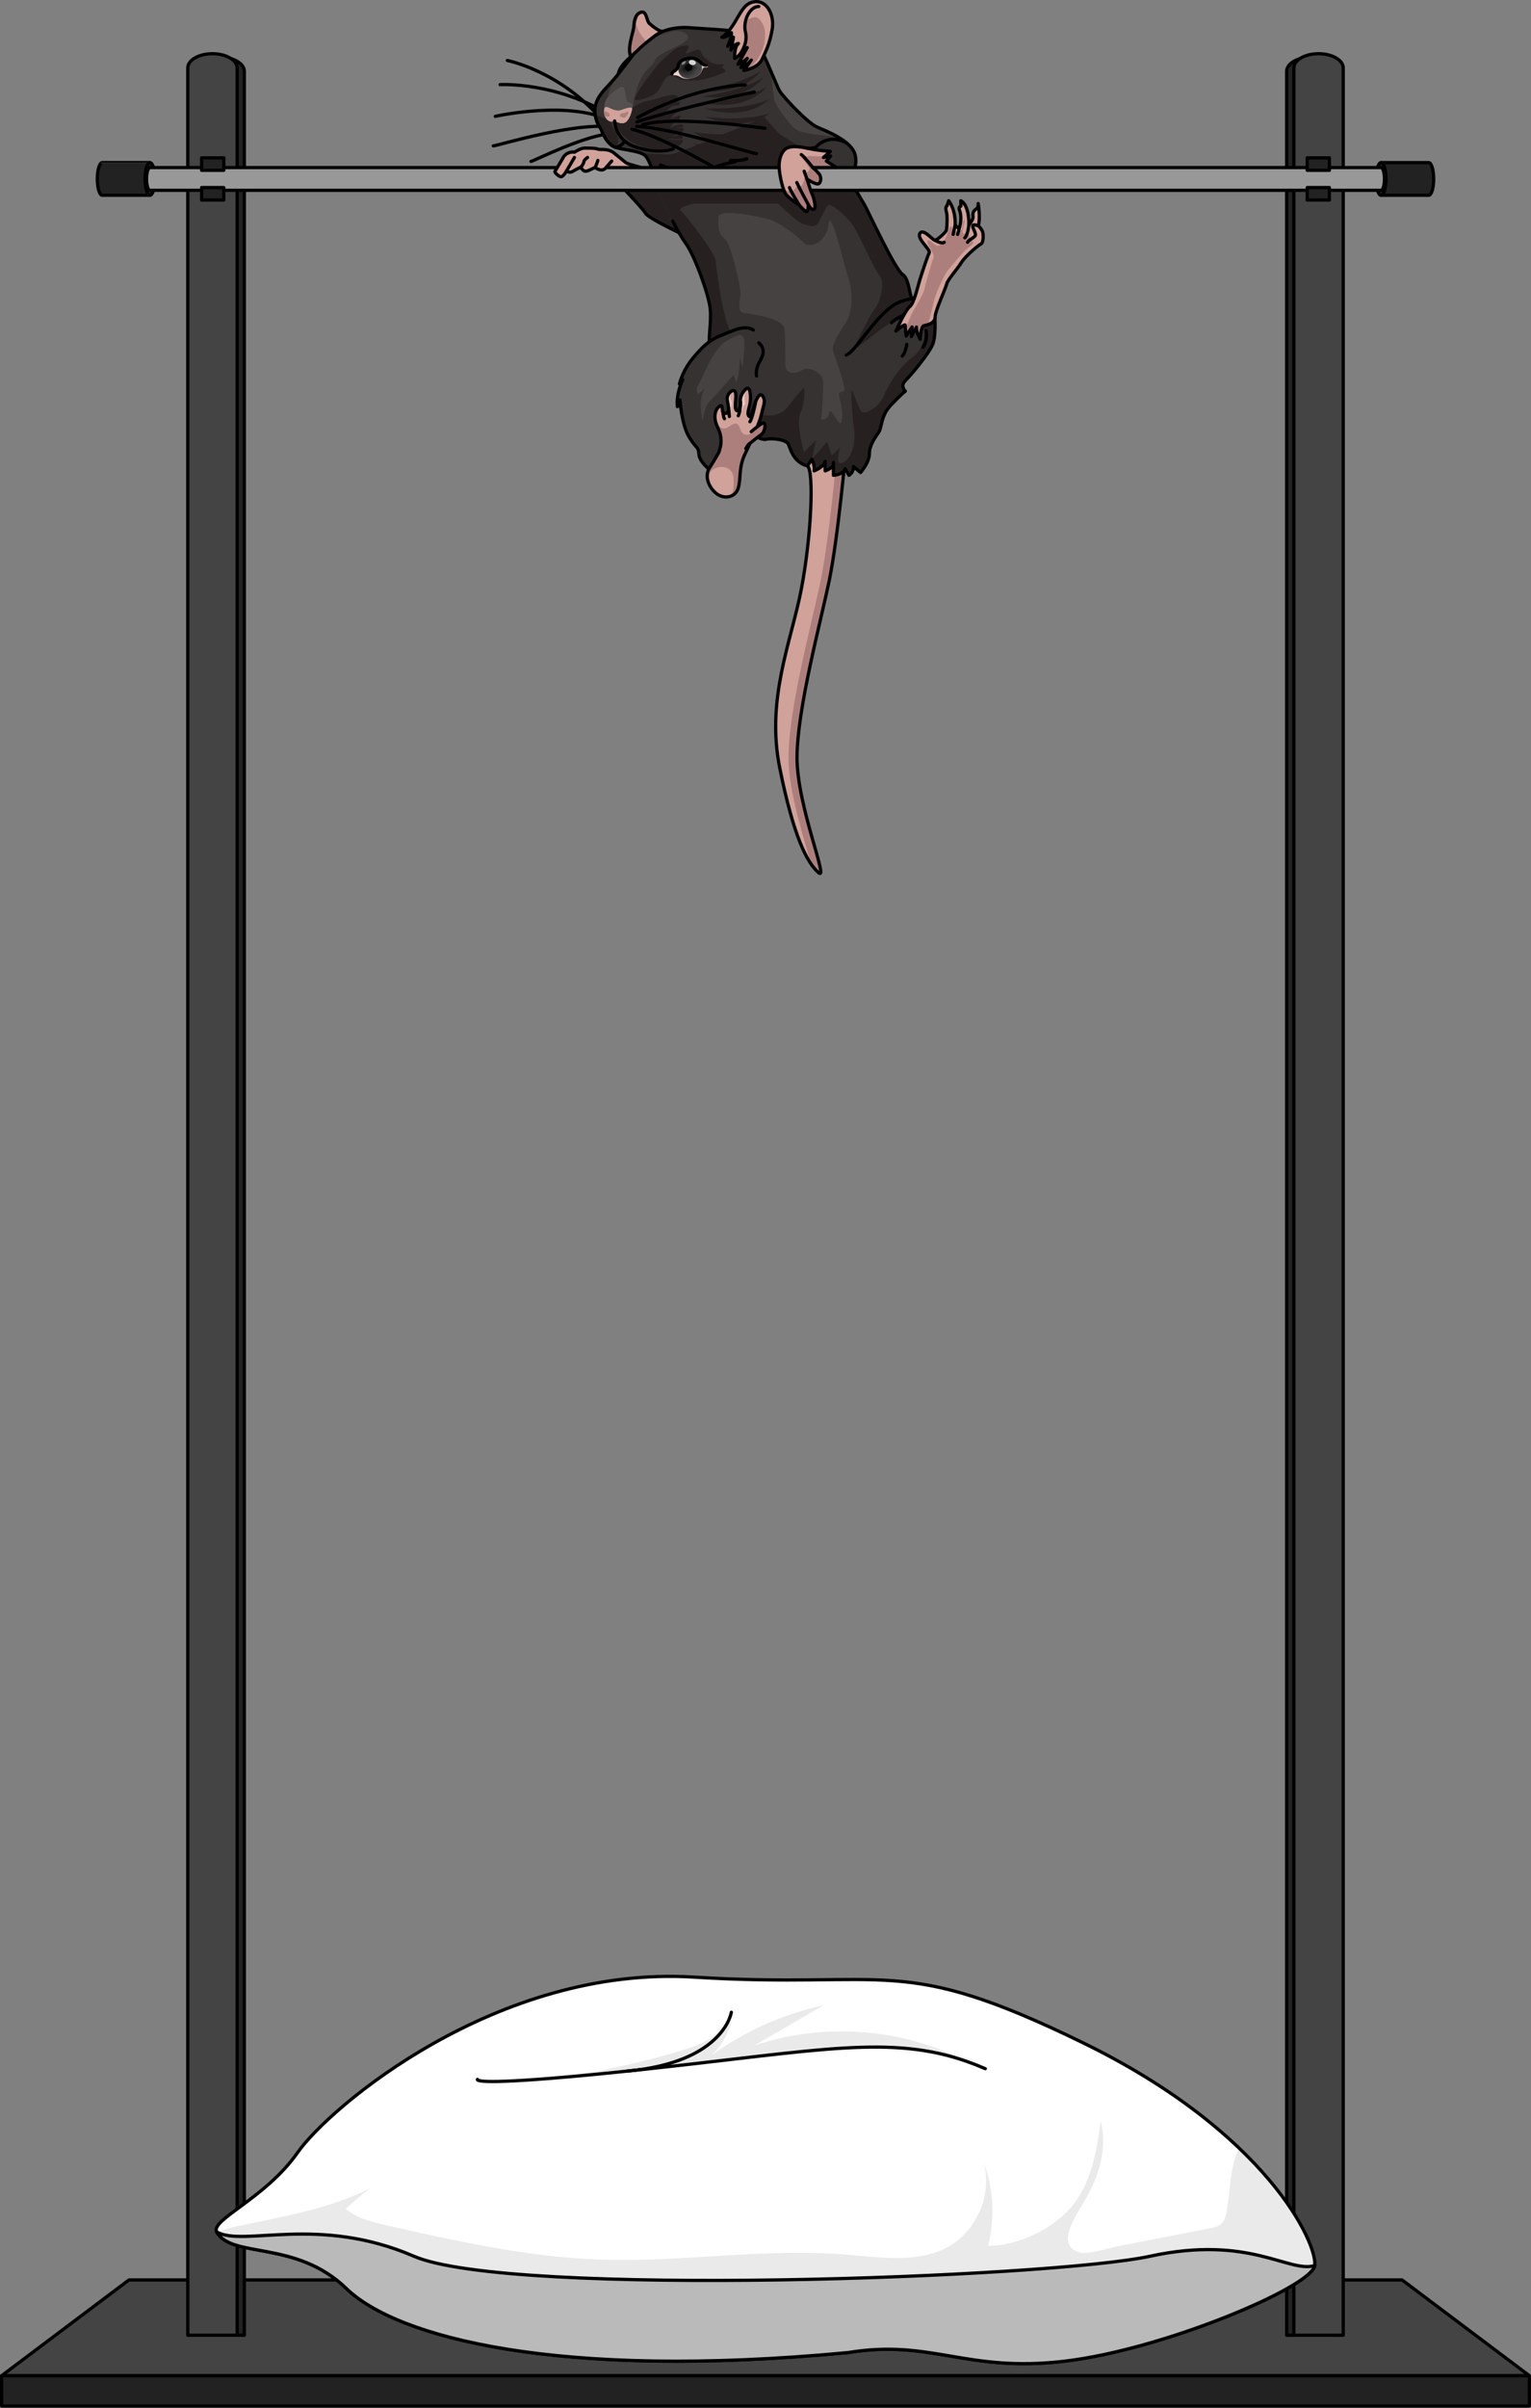 <?xml version="1.0" encoding="utf-8"?>
<!-- Generator: Adobe Illustrator 27.3.1, SVG Export Plug-In . SVG Version: 6.00 Build 0)  -->
<svg version="1.1" id="Camada_1" xmlns="http://www.w3.org/2000/svg" xmlns:xlink="http://www.w3.org/1999/xlink" x="0px" y="0px"
	 width="471.504px" height="740.935px" viewBox="0 0 471.504 740.935" enable-background="new 0 0 471.504 740.935"
	 xml:space="preserve">
<rect x="0" y="0" width="471.504" height="740.935" fill="#808080" stroke="none"/>
<g>
	<g>
		<g>
			<path fill="#D0A29A" d="M249.695,136.722c0,0-3.063,5.119-1.019,6.652c2.044,1.533,1.214,21.81-1.905,37.991
				c-3.119,16.18-10.917,33.726-6.628,54.975s8.383,29.047,11.892,32.166c3.509,3.119-6.717-20.664-6.575-35.675
				s7.16-40.939,9.889-54c2.729-13.061,5.263-41.329,5.263-41.329L249.695,136.722z"/>
			<path fill="#AD7F7C" d="M260.612,137.502l-10.917-0.78c0,0-0.042,0.071-0.104,0.181l8.376,0.598c0,0-2.534,28.267-5.263,41.328
				s-9.747,38.989-9.889,54c-0.102,10.889,5.247,26.386,6.855,32.89c0.813,1.209,1.603,2.108,2.366,2.785
				c3.509,3.119-6.717-20.664-6.575-35.675s7.16-40.939,9.889-54C258.078,165.769,260.612,137.502,260.612,137.502z"/>
			<path fill="none" stroke="#000000" stroke-linecap="round" stroke-linejoin="round" stroke-miterlimit="10" d="M249.695,136.722
				c0,0-3.063,5.119-1.019,6.652c2.044,1.533,1.214,21.81-1.905,37.991c-3.119,16.18-10.917,33.726-6.628,54.975
				s8.383,29.047,11.892,32.166c3.509,3.119-6.717-20.664-6.575-35.675s7.16-40.939,9.889-54
				c2.729-13.061,5.263-41.329,5.263-41.329L249.695,136.722z"/>
		</g>
		<path fill="#272021" d="M212.93,73.288c-0.35,0-13.044-5.859-14.109-7.634c-1.065-1.775-9.069-10.075-9.683-10.585
			c-0.614-0.511-2.504-3.498-2.504-3.498h-14.846c0,0,1.331-2.286,1.687-3.111c0.355-0.825,1.837-1.942,3.435-1.623
			c-0.066-0.037,1.393-1.149,2.471-1.243c1.238-0.108,3.906-0.065,4.705,0.278s2.663-0.277,4.705,0.965c0,0,3.462,2.811,4.083,3.314
			s13.503,3.76,13.503,3.76L212.93,73.288z"/>
		<path fill="#D0A29A" d="M199.33,52.077c-3.122-0.834-6.163-1.689-6.457-1.927c-0.621-0.503-4.084-3.313-4.084-3.313
			c-2.041-1.242-3.906-0.622-4.705-0.965s-3.462-0.264-4.705-0.278s-2.471,1.243-2.471,1.243c-1.598-0.319-3.08,0.798-3.435,1.623
			s-1.687,3.111-1.687,3.111h14.846c0,0,1.889,2.987,2.504,3.498c0.121,0.1,0.537,0.512,1.122,1.108h9.07v-4.1H199.33z"/>
		<path fill="none" stroke="#000000" stroke-linecap="round" stroke-linejoin="round" stroke-miterlimit="10" d="M212.93,73.288
			c-0.35,0-13.044-5.859-14.109-7.634c-1.065-1.775-9.069-10.075-9.683-10.585c-0.614-0.511-2.504-3.498-2.504-3.498h-14.846
			c0,0,1.331-2.286,1.687-3.111c0.355-0.825,1.837-1.942,3.435-1.623c0,0,1.891-1.272,3.134-1.258s3.243-0.05,4.041,0.293
			c0.799,0.343,2.663-0.277,4.705,0.965c0,0,3.462,2.811,4.083,3.314s13.503,3.76,13.503,3.76L212.93,73.288z"/>
		<g>
			<path fill="none" stroke="#000000" stroke-linecap="round" stroke-linejoin="round" stroke-miterlimit="10" d="M156.24,18.61
				c0,0,16.521,3.284,29.384,18.565"/>
			<path fill="none" stroke="#000000" stroke-linecap="round" stroke-linejoin="round" stroke-miterlimit="10" d="M154.035,26.042
				c0,0,17.433-0.977,34.343,9.71"/>
			<path fill="none" stroke="#000000" stroke-linecap="round" stroke-linejoin="round" stroke-miterlimit="10" d="M152.539,35.804
				c0,0,24.012-5.401,36.693,1.998"/>
			<path fill="none" stroke="#000000" stroke-linecap="round" stroke-linejoin="round" stroke-miterlimit="10" d="M151.92,44.887
				c0.868,0.119,27.363-8.19,38.548-5.498"/>
			<path fill="none" stroke="#000000" stroke-linecap="round" stroke-linejoin="round" stroke-miterlimit="10" d="M163.529,49.669
				c0.851-0.088,17.089-8.403,25.609-8.649"/>
		</g>
		<g>
			<g>
				<g>
					<path fill="#363232" d="M212.945,8.571c0,0-6.955-0.885-11.409,2.563s-4.921,4.214-6.922,6.002
						c-2.001,1.788-3.858,3.546-4.156,5.589c0,0-0.637,0.894-2.639,3.065c-2.001,2.171-4.86,4.949-4.596,8.653
						c0.265,3.703,1.636,4.597,2.1,5.874s1.706,3.703,3.511,4.725c1.806,1.022,7.152,1.131,9.468,2.535
						c2.315,1.405,3.782,9.792,5.108,12.687c1.327,2.895,5.068,10.9,7.796,14.646c2.727,3.747,6.985,15.498,7.496,19.926
						s-0.852,9.708,0,13.625c0,0-5.838,2.214-5.474,7.834s7.653,10.559,10.225,11.922c2.572,1.363,9.933,7.494,12.298,6.983
						s6.282,0.17,6.964,1.363c0.681,1.192,1.362,5.62,5.961,6.812l1.363-2.044c0,0,1.022,2.214,0.681,3.576
						c0,0,3.066-1.192,3.406-2.895v2.895c0,0,2.555-0.852,2.555-2.214s0,1.363,0,1.363v2.214c0,0,3.066-0.17,3.577-2.044
						l1.192,2.044c0,0,1.533-0.852,1.362-2.725l2.214,1.873c0,0,2.725-3.065,2.725-5.79c0-2.725,1.873-5.109,2.895-6.642
						s0.511-4.939,3.747-8.345c3.236-3.406,4.428-4.258,4.428-4.258s-1.703-1.533,0-3.236s7.494-8.515,8.515-11.411
						c1.022-2.895,0.681-10.048,0-11.751s-4.598-3.236-5.961-2.214c-1.362,1.022-1.022-5.79-3.406-7.323s-10.9-20.096-11.751-21.459
						c-0.852-1.362-4.598-7.92-4.598-7.92s3.065-4.032,1.533-8.02c-1.533-3.987-8.686-6.709-11.581-7.988
						c-2.895-1.279-10.218-9.082-11.411-10.971c-1.192-1.889-6.493-16.279-8.693-17.344S225.21,9.327,212.945,8.571z"/>
					<path fill="#464241" d="M251.571,39.062c-2.895-1.279-10.218-9.081-11.41-10.971c-0.452-0.715-1.492-3.223-2.73-6.12
						c0.32,3.5,0.84,8.589,1.234,9.442c0.61,1.321,3.252,5.183,5.487,7.621c2.236,2.439,9.044,2.439,9.45,2.642
						c0.174,0.087,2.176,0.267,4.406,0.445C255.628,40.743,253.047,39.714,251.571,39.062z"/>
					<path fill="#272021" d="M240.315,41.368c-1.04-0.65-4.939-5.459-4.939-5.459S224.2,40.848,222.9,41.238s-9.228-0.52-9.228-0.52
						l4.419,2.599c0,0-10.397,4.029-11.307,4.159c-0.607,0.086-5.954-0.174-9.448-0.356c0.359,0.136,0.685,0.287,0.966,0.457
						c1.525,0.925,2.681,4.878,3.672,8.298l53.286-2.03l-4.419-5.848C250.841,47.996,241.354,42.018,240.315,41.368z"/>
					<path fill="#464241" d="M221.259,67.039c0,0-0.565,4.802,1.695,6.214c2.26,1.412,4.802,14.124,5.085,16.383
						c0.283,2.26-1.695,6.497,1.412,6.779c3.107,0.283,11.864,1.695,12.146,4.802s0.282,8.192,0.282,11.016
						c0,2.825,2.825,3.107,5.085,1.695c2.26-1.412,6.214,0.848,6.497,3.107c0.283,2.26-0.565,12.146-0.565,12.146s2.26,0,2.542-2.26
						c0.283-2.26,3.107,5.084,3.672,2.825c0.565-2.26,0.283-3.955-0.565-7.344c-0.847-3.39,1.977-0.282,1.412-3.39
						c-0.565-3.107-2.825-9.039-3.39-11.017c-0.565-1.977,1.977-5.649,3.955-8.757s2.26-8.757,0.847-13.276
						c-1.412-4.52-5.649-22.598-6.214-16.948c-0.565,5.649-5.649,7.627-7.627,5.649c-1.977-1.977-7.627-6.497-11.299-7.344
						C232.558,66.474,220.977,63.932,221.259,67.039z"/>
					<path fill="#272021" d="M274.393,124.64c3.236-3.406,4.428-4.258,4.428-4.258s-1.703-1.533,0-3.236s7.494-8.515,8.516-11.411
						c1.022-2.896,0.681-10.048,0-11.751c-0.681-1.703-4.599-3.236-5.961-2.214s-1.022-5.791-3.406-7.323
						s-10.9-20.096-11.751-21.459c-0.719-1.151-3.497-5.995-4.344-7.475H201.87c0.555,1.91,1.058,3.696,1.541,4.75
						c1.327,2.895,5.068,10.9,7.796,14.647c2.727,3.747,6.985,15.498,7.496,19.926s-0.852,9.708,0,13.625
						c0,0-5.838,2.214-5.473,7.834c0.364,5.62,7.653,10.559,10.225,11.921c2.571,1.363,9.933,7.494,12.298,6.983
						s6.283,0.17,6.963,1.362c0.681,1.192,1.363,5.62,5.961,6.812l1.363-2.044c0,0,1.022,2.214,0.681,3.576
						c0,0,3.066-1.192,3.406-2.895v2.895c0,0,2.555-0.851,2.555-2.214c0,0.513,0,1.363,0,1.363v2.214c0,0,3.065-0.17,3.576-2.044
						l1.192,2.044c0,0,1.533-0.852,1.363-2.725l2.214,1.873c0,0,2.725-3.066,2.725-5.791s1.873-5.109,2.895-6.642
						C271.668,131.452,271.157,128.046,274.393,124.64z M265.089,126.391c-1.058-1.851-2.909-7.67-2.909-5.818
						c0,1.851,0.264,7.67,0.793,11.108c0.529,3.438-0.055,8.783-3.174,10.579c-3.118,1.796-1.058-4.496-1.058-4.496l-2.645,2.38
						l-1.322-4.232l-4.735,5.418l1.297-5.947l-3.703,3.702c0,0-2.645-8.463-1.058-12.166c1.586-3.703,1.058-7.67,1.058-7.67
						s-2.38,2.38-4.496,5.289c-2.116,2.909-4.496,3.703-8.463,3.174c-3.967-0.529-15.339-8.727-16.133-10.314
						c-0.793-1.587,5.818-7.405,9.257-7.67c3.438-0.264,6.876-0.793,6.876-0.793s-4.76-5.29-8.199-5.554
						c-3.438-0.264-5.818-20.893-6.083-23.274c-0.264-2.38-9.256-14.017-10.843-15.339c-0.756-0.63,1.491-1.44,4.05-2.116h25.977
						c2.617,2.446,6.275,5.753,7.264,6.083c1.587,0.529,3.967,1.587,5.025,0s2.38-4.76,3.174-5.554
						c0.794-0.793,5.29,2.909,7.405,5.818c2.116,2.909,6.612,13.752,8.463,15.868c1.851,2.116,0,8.463-1.587,10.314
						c-1.587,1.851-6.876,12.959-6.876,12.959s8.728-6.612,10.05-7.67s6.083-2.909,9.521-2.645s3.967,8.463-1.058,12.166
						c-5.025,3.702-8.199,10.314-9.257,12.694C270.642,125.069,266.146,128.243,265.089,126.391z"/>
					<g>
						<g>
							<g>
								<g id="XMLID_00000065041446094941662670000014109108388531916450_">
									<g>
										<path fill="#545150" d="M194.707,33.693c0.179-1.195-2.105-0.327-3.505,0.179c-1.465,0.531-3.187-0.598-4.142-0.914
											c-0.956-0.323-1.068,0.694-1.042,1.614c-0.082-0.751-0.02-1.696,0.281-2.952c0.633-2.677,4.903-4.899,4.903-4.899
											c1.849-0.639,1.211,4.199,2.228,4.643c1.021,0.444,1.466,0.383,1.466,1.011C194.896,32.59,194.84,33.08,194.707,33.693z"
											/>
										<path fill="#D0A29A" d="M194.666,33.872c-0.265,1.175-0.797,2.707-1.681,3.555c-1.399,1.348-3.708-0.204-3.708-0.204
											c-0.904,0.383-2.023,0.256-2.595-0.7c-0.209-0.342-0.527-0.973-0.543-1.18c-0.051-0.189-0.101-0.551-0.121-0.771
											c-0.025-0.92,0.087-1.936,1.042-1.614c0.955,0.316,2.677,1.445,4.142,0.914c1.4-0.506,3.683-1.374,3.505-0.179
											C194.697,33.75,194.686,33.806,194.666,33.872z"/>
										<path fill="#AD7F7C" d="M186.682,34.317c0.761,0.362,1.144,0.613,1.083,1.251c-0.066,0.613-1.404,0.383-1.609-0.24
											c-0.01-0.025-0.015-0.051-0.021-0.077c0,0-0.005-0.025-0.01-0.066C186.094,34.929,186.018,34.01,186.682,34.317z"/>
										<path fill="#AD7F7C" d="M192.112,34.807c0.409,0.092,1.282-0.838,1.39-0.347c0.113,0.495-0.792,1.89-1.39,1.778
											c-0.623-0.113-1.441-0.465-1.225-0.843C191.095,35.011,191.703,34.72,192.112,34.807z"/>
										<path fill="#D0A29A" d="M200.68,7.815c1.022,0.833,2.503,1.834,3.203,1.844c-0.735,0.358-1.522,0.838-2.345,1.476
											c-4.454,3.448-4.919,4.214-6.921,6.002c-0.133,0.118-0.256,0.23-0.378,0.342c-1.164-3.055,0.843-7.259,0.971-9.409
											c0.046-0.73,0.133-1.415,0.296-2.017c0.24-0.894,0.644-1.604,1.308-2.002c0.204-0.133,0.434-0.23,0.69-0.291
											c1.654-0.409,1.594,2.574,2.436,3.402C200.128,7.345,200.383,7.575,200.68,7.815z"/>
									</g>
								</g>
							</g>
						</g>
					</g>
					<path fill="#272021" d="M208.551,47.207c9.174,5.016,14.798,0.949,14.798,0.949C217.688,49.5,208.551,47.207,208.551,47.207z
						 M210.306,40.402c1.021-2.214-1.873-2.384-0.852-4.427c1.021-2.043-1.703-2.214-0.681-3.065
						c1.022-0.851,0.852-2.894-0.681-3.576c-1.533-0.681-6.13,1.362-8.684,1.703c-1.27,0.169-3.081,1.103-4.581,1.998
						c-0.03,0.196-0.068,0.413-0.12,0.658c-0.01,0.056-0.021,0.112-0.041,0.179c-0.265,1.175-0.797,2.707-1.681,3.555
						c-1.036,0.999-2.568,0.407-3.296,0.032c1.29,6.493,9.414,9.187,16.019,8.22C212.69,44.659,209.284,42.615,210.306,40.402z
						 M187.782,37.352c-0.412-0.109-0.785-0.355-1.053-0.766c-0.736-0.367-1.649-0.619-2.644-0.951
						c-0.316-0.105-0.574-0.281-0.793-0.494c0.376,3.126,1.598,3.986,2.032,5.179c0.465,1.277,1.706,3.703,3.515,4.725
						c0.034,0.019,0.072,0.038,0.108,0.057c3.471-1.071-0.145-5.212-0.604-6.742C188.219,37.953,188.028,37.626,187.782,37.352z
						 M201.282,29.164c3.235-1.873,2.894-7.832,7.151-5.278s12.77-0.681,14.473-1.532s-1.192-1.362-0.34-1.873
						s0.17-0.851-1.363-0.681c-1.532,0.17-4.767-1.873-5.278-3.746c-0.511-1.873-3.007,0.189-4.369,0.359
						c-1.363,0.17,2.214-2.724-0.681-2.384c-2.895,0.341-4.257,2.214-6.13,3.746s-4.314,4.919-5.507,6.452
						c-1.192,1.532-3.916,5.448-3.746,6.3C195.663,31.378,199.743,30.055,201.282,29.164z M217.053,35.932
						c13.076,5.242,19.949-1.097,19.949-1.097C229.644,37.538,217.053,35.932,217.053,35.932z M235.165,23.715
						c-6.47,4.427-19.07,5.959-19.07,5.959C230.058,31.548,235.165,23.715,235.165,23.715z M213.502,44.108
						c10.776,5.891,17.382,1.115,17.382,1.115C224.235,46.801,213.502,44.108,213.502,44.108z M214.861,42.071
						c12.361,6.757,19.938,1.279,19.938,1.279C227.173,45.16,214.861,42.071,214.861,42.071z M234.314,21.842
						c-6.47,4.427-19.07,5.959-19.07,5.959C229.207,29.675,234.314,21.842,234.314,21.842z M217.131,33.421
						c13.495,4.042,19.769-2.891,19.769-2.891C229.815,33.886,217.131,33.421,217.131,33.421z M236.151,26.713
						c-6.668,4.123-19.325,5.072-19.325,5.072C230.687,34.301,236.151,26.713,236.151,26.713z"/>
					<path fill="#464241" d="M210.874,10.112c-3.1-1.993-9.842,1.77-11.583,2.808c-2.451,2.009-3.075,2.79-4.674,4.217
						c-0.133,0.118-0.256,0.23-0.378,0.342c-1.762,1.629-3.499,3.336-3.781,5.245l0,0l0,0c-0.001,0-0.001,0.001-0.001,0.001
						l-0.002,0.003c-2.991,5.109-2.886,5.008-3.29,7.213c1.443-1.866,4.038-3.222,4.038-3.222c1.849-0.639,1.211,4.199,2.228,4.643
						c1.021,0.444,1.466,0.383,1.466,1.011c0,0,1.363-8.405,4.683-11.214c3.32-2.809,0.568-2.365,4.399-4.664
						C207.809,14.199,214.45,12.411,210.874,10.112z"/>
					<path fill="#AD7F7C" d="M196.003,6.832c0.433-1.154,0.74-2.182,0.299-2.358c-0.371,0.404-0.626,0.944-0.797,1.579
						c-0.163,0.602-0.25,1.287-0.296,2.017c-0.128,2.151-2.135,6.355-0.971,9.409c0.123-0.112,0.245-0.225,0.378-0.342
						c1.606-1.435,2.227-2.214,4.709-4.247C197.66,11.631,195.556,8.023,196.003,6.832z"/>
					<g>
						<path fill="#363232" d="M215.821,31.526c0,0-6.305-2.207-10.551-0.27L215.821,31.526z"/>
						<path fill="#363232" d="M213.36,43.203c0,0-4.823-0.825-7.646-0.216L213.36,43.203z"/>
						<path fill="#363232" d="M215.689,39.5c0,0-4.823-0.822-7.646-0.214L215.689,39.5z"/>
						<path fill="#363232" d="M207.341,41.964c0,0,2.856-1.138,8.311-0.026C215.652,41.938,210.113,38.765,207.341,41.964z"/>
						<path fill="#363232" d="M206.377,39.403c0,0,2.549-1.815,8.277-1.186C214.654,38.217,208.299,35.032,206.377,39.403z"/>
						<path fill="#363232" d="M206.59,36.585c0,0,2.549-1.815,8.277-1.186C214.867,35.399,208.513,32.212,206.59,36.585z"/>
						<path fill="#363232" d="M205.121,34.728c0,0,2.548-1.814,8.277-1.188C213.398,33.54,207.044,30.353,205.121,34.728z"/>
					</g>
					<path fill="none" stroke="#000000" stroke-linecap="round" stroke-linejoin="round" stroke-miterlimit="10" d="M207.182,68.045
						c1.336,2.582,2.785,5.163,4.024,6.865c2.727,3.747,6.985,15.498,7.496,19.926s-0.852,9.708,0,13.625
						c0,0-5.838,2.214-5.474,7.834s7.653,10.559,10.225,11.922c2.572,1.363,9.933,7.494,12.298,6.983s6.282,0.17,6.964,1.363
						c0.681,1.192,1.362,5.62,5.961,6.812l1.363-2.044c0,0,1.022,2.214,0.681,3.576c0,0,3.066-1.192,3.406-2.895v2.895
						c0,0,2.555-0.852,2.555-2.214s0,1.363,0,1.363v2.214c0,0,3.066-0.17,3.577-2.044l1.192,2.044c0,0,1.533-0.852,1.362-2.725
						l2.214,1.873c0,0,2.725-3.065,2.725-5.79c0-2.725,1.873-5.109,2.895-6.642s0.511-4.939,3.747-8.345
						c3.236-3.406,4.428-4.258,4.428-4.258s-1.703-1.533,0-3.236s7.494-8.515,8.515-11.411c1.022-2.895,0.681-10.048,0-11.751
						s-4.598-3.236-5.961-2.214c-1.362,1.022-1.022-5.79-3.406-7.323s-10.9-20.096-11.751-21.459
						c-0.852-1.362-4.598-7.92-4.598-7.92s3.065-4.032,1.533-8.02c-1.533-3.987-8.686-6.709-11.581-7.988
						c-2.895-1.279-10.218-9.082-11.411-10.971c-1.192-1.889-6.493-16.279-8.693-17.344s-6.257-1.42-18.523-2.175
						c0,0-6.955-0.885-11.409,2.563s-4.921,4.214-6.922,6.002c-2.001,1.788-3.858,3.546-4.156,5.589c0,0-0.637,0.894-2.639,3.065
						c-2.001,2.171-4.86,4.949-4.596,8.653c0.265,3.703,1.636,4.597,2.1,5.874s1.706,3.703,3.511,4.725
						c1.806,1.022,7.152,1.131,9.468,2.535c1.406,0.853,2.499,4.282,3.438,7.492"/>
					<path fill="none" stroke="#000000" stroke-linecap="round" stroke-linejoin="round" stroke-miterlimit="10" d="M190.458,22.725
						c0,0,3.848-4.899,4.438-5.796"/>
					<path fill="none" stroke="#000000" stroke-linecap="round" stroke-linejoin="round" stroke-miterlimit="10" d="
						M260.612,109.246c2.817-0.84,9.03-12.282,15.303-15.767c2.15-1.194,5.46-1.709,5.46-1.709"/>
					<path fill="none" stroke="#000000" stroke-linecap="round" stroke-linejoin="round" stroke-miterlimit="10" d="M220.266,51.427
						c2.043-0.894,6.13-1.66,6.13-1.66l-1.405-0.383c0,0,2.937,0.255,4.98-0.511"/>
					<path fill="none" stroke="#000000" stroke-linecap="round" stroke-linejoin="round" stroke-miterlimit="10" d="M203.41,50.788
						c0,0,3.193,1.277,5.108,1.405c1.916,0.128,4.725,2.043,5.747,2.554"/>
					<path fill="none" stroke="#000000" stroke-linecap="round" stroke-linejoin="round" stroke-miterlimit="10" d="M189.277,37.223
						c0,0,0.183,5.802,6.045,7.861c5.565,1.956,10.131,1.448,12.004,0.766"/>
					<path fill="none" stroke="#000000" stroke-linecap="round" stroke-linejoin="round" stroke-miterlimit="10" d="M192.289,43.42
						c0,0-0.349,1.451-2.83,1.941"/>
					<path fill="none" stroke="#000000" stroke-linecap="round" stroke-linejoin="round" stroke-miterlimit="10" d="M203.879,9.657
						c-0.898-0.013-3.102-1.669-3.943-2.497c-0.841-0.828-0.778-3.81-2.434-3.402s-2.167,2.164-2.294,4.312
						s-2.136,6.352-0.972,9.411"/>
					<path fill="#D0A29A" d="M237.222,3.739c-0.434-1.001-1.057-1.829-1.808-2.396c-0.424-0.327-0.894-0.562-1.395-0.7
						c-0.393-0.107-0.807-0.158-1.236-0.138c-3.448,0.158-4.597,3.289-6.641,6.61c-2.043,3.32-3.831,4.362-3.831,4.362
						c1.66,0.148,2.938-1.425,2.938-1.425c0.234,1.226-1.058,4.015-1.14,4.204l1.778-2.779l-0.766,3.938
						c0.766-1.788,2.299-2.043,2.299-2.043c-1.405,1.15-1.149,4.598-1.149,4.598c0.322-0.122,0.817-0.49,1.349-0.94
						c0,0,0,0,0.006-0.005c1.164-0.991,2.503-2.375,2.503-2.375l-2.835,5.108c1.15-0.255,2.835-1.788,2.835-1.788l-1.941,2.809
						c1.389-0.229,2.881-1.93,3.152-2.247l-2.258,3.141c2.043-0.383,4.597-1.277,5.619-3.448c1.021-2.171,2.298-4.47,3.09-9.067
						C238.131,7.172,237.886,5.261,237.222,3.739z"/>
					<path fill="#AD7F7C" d="M235.073,7.728c-1.525-2.964-2.541-2.625-4.319-1.948s-1.016,4.827-1.185,7.537
						c-0.063,1-0.564,2.069-1.171,3.02c0.913-0.842,1.73-1.687,1.73-1.687l-2.835,5.108c1.15-0.255,2.835-1.788,2.835-1.788
						l-1.941,2.809c1.389-0.229,2.881-1.93,3.152-2.247l-2.258,3.141c0.209-0.039,0.425-0.085,0.643-0.136
						C235.506,18.211,236.476,10.458,235.073,7.728z"/>
					<path fill="none" stroke="#000000" stroke-linecap="round" stroke-linejoin="round" stroke-miterlimit="10" d="M222.31,11.477
						c0,0,1.788-1.043,3.831-4.363s3.193-6.453,6.641-6.61c3.448-0.158,5.798,4.056,5.006,8.654
						c-0.792,4.597-2.069,6.896-3.09,9.067c-1.022,2.171-3.576,3.065-5.619,3.448l2.299-3.193c0,0-1.66,2.043-3.193,2.299
						l1.941-2.809c0,0-1.686,1.532-2.835,1.788l2.835-5.108c0,0-2.835,2.937-3.857,3.32c0,0-0.256-3.448,1.149-4.597
						c0,0-1.533,0.255-2.298,2.043l0.766-3.938l-1.788,2.788c0,0,1.393-2.945,1.149-4.214
						C225.247,10.051,223.97,11.625,222.31,11.477z"/>
					<path fill="none" stroke="#000000" stroke-linecap="round" stroke-linejoin="round" stroke-miterlimit="10" d="M227.615,17.03
						c0,0,2.868-3.275,1.974-7.106s1.554-8.009,4.086-7.918"/>
				</g>
				<g>
					<path fill="#EED1CB" d="M215.912,19.354c0.451,0.476,0.743,0.566,1.514,0.762c0.771,0.195,0.632,0.553,0.18,0.652
						c-0.453,0.1-0.898-0.276-1.213,0.449c-0.316,0.726-0.607,2.211-3.331,2.844c-2.722,0.633-3.355-0.43-4.374-0.752
						c-1.017-0.324-1.611,0.13-1.73-0.589c-0.123-0.718,1.635-0.848,1.869-2.43c0.237-1.583,1.779-2.03,2.91-2.278
						C213.04,17.725,214.394,17.755,215.912,19.354z"/>
					<g>
						
							<radialGradient id="SVGID_1_" cx="749.5" cy="1687.203" r="5.324" gradientTransform="matrix(0.963 -0.27 -0.27 -0.963 -54.803 1847.842)" gradientUnits="userSpaceOnUse">
							<stop  offset="0" style="stop-color:#101010"/>
							<stop  offset="0.64" style="stop-color:#474747"/>
						</radialGradient>
						<path fill="url(#SVGID_1_)" d="M208.97,21.933c0.376,1.709,2.028,2.58,4.092,2.127s3.461-1.919,3.085-3.628
							c-0.374-1.708-2.347-2.874-4.411-2.421C209.671,18.464,208.595,20.225,208.97,21.933z"/>
					</g>
					
						<linearGradient id="SVGID_00000132808698303971036070000006648280301178480027_" gradientUnits="userSpaceOnUse" x1="1105.305" y1="1659.836" x2="1105.305" y2="1663.651" gradientTransform="matrix(-0.977 0.214 -0.214 -0.977 1648.43 1408.511)">
						<stop  offset="0.382" style="stop-color:#000000;stop-opacity:0"/>
						<stop  offset="1" style="stop-color:#000000"/>
					</linearGradient>
					<path opacity="0.4" fill="url(#SVGID_00000132808698303971036070000006648280301178480027_)" enable-background="new    " d="
						M211.787,20.424c1.595-0.35,3.166,0.094,4.339,1.053c-0.262,1.235-1.456,2.219-3.079,2.576
						c-1.99,0.436-3.587-0.365-4.036-1.957C209.709,21.281,210.655,20.672,211.787,20.424z"/>
					<path fill="#101010" stroke="#000000" stroke-linecap="round" stroke-linejoin="round" stroke-miterlimit="10" d="
						M211.475,20.896c0.076,0.348,0.418,0.568,0.764,0.491c0.349-0.077,0.567-0.419,0.492-0.767
						c-0.077-0.347-0.419-0.566-0.767-0.49C211.617,20.207,211.399,20.549,211.475,20.896z"/>
					<path opacity="0.8" fill="#FFFFFF" enable-background="new    " d="M212.168,18.993c-0.098,0.415,0.298,0.864,0.885,1.001
						c0.585,0.137,1.139-0.088,1.237-0.503c0.098-0.416-0.299-0.864-0.884-1.002C212.819,18.351,212.264,18.577,212.168,18.993z"/>
					<path opacity="0.4" fill="#FFFFFF" enable-background="new    " d="M209.992,19.869c0.168,0.182,0.56,0.092,0.873-0.199
						c0.312-0.29,0.432-0.673,0.265-0.855c-0.168-0.181-0.559-0.09-0.873,0.2C209.943,19.305,209.826,19.688,209.992,19.869z"/>
					<path fill="none" stroke="#000000" stroke-linecap="round" stroke-linejoin="round" stroke-miterlimit="10" d="M206.958,22.719
						c-0.123-0.718,1.635-0.848,1.869-2.43c0.237-1.583,1.779-2.03,2.91-2.278c1.304-0.286,2.658-0.256,4.176,1.343
						c0.451,0.476,0.743,0.566,1.514,0.762"/>
				</g>
			</g>
			<g>
				<path fill="none" stroke="#000000" stroke-linecap="round" stroke-linejoin="round" stroke-miterlimit="10" d="M229.517,26.116
					c0,0-14.887,0.047-33.173,10.08"/>
				<path fill="none" stroke="#000000" stroke-linecap="round" stroke-linejoin="round" stroke-miterlimit="10" d="M232.337,28.318
					c0,0-22.092,4.612-36.168,9.178"/>
				<path fill="none" stroke="#000000" stroke-linecap="round" stroke-linejoin="round" stroke-miterlimit="10" d="M235.585,39.483
					c0,0-27.776-4.093-37.636-1.091"/>
				<path fill="none" stroke="#000000" stroke-linecap="round" stroke-linejoin="round" stroke-miterlimit="10" d="M232.965,47.279
					c-0.835,0.15-25.679-7.87-36.851-8.399"/>
				<path fill="none" stroke="#000000" stroke-linecap="round" stroke-linejoin="round" stroke-miterlimit="10" d="M224.426,53.91
					c-0.82-0.056-18.435-11.137-29.777-14.147"/>
			</g>
		</g>
		<g>
			<polygon fill="#444444" stroke="#000000" stroke-linecap="round" stroke-linejoin="round" stroke-miterlimit="10" points="
				471.004,731.078 0.5,731.078 39.709,701.61 431.795,701.61 			"/>
			
				<rect x="0.5" y="731.078" fill="#222222" stroke="#000000" stroke-linecap="round" stroke-linejoin="round" stroke-miterlimit="10" width="470.504" height="9.357"/>
			<g>
				<path fill="#222222" stroke="#000000" stroke-linecap="round" stroke-linejoin="round" stroke-miterlimit="10" d="M67.641,17.56
					c-4.201,0-7.607,1.965-7.607,4.388v696.677h15.214V21.948C75.248,19.525,71.842,17.56,67.641,17.56z"/>
				<path fill="#222222" stroke="#000000" stroke-linecap="round" stroke-linejoin="round" stroke-miterlimit="10" d="
					M403.862,17.56c-4.201,0-7.607,1.965-7.607,4.388v696.677h15.214V21.948C411.469,19.525,408.063,17.56,403.862,17.56z"/>
			</g>
			<g>
				<path fill="#444444" stroke="#000000" stroke-linecap="round" stroke-linejoin="round" stroke-miterlimit="10" d="
					M65.433,16.529c-4.201,0-7.607,1.964-7.607,4.388v697.708H73.04V20.917C73.04,18.493,69.634,16.529,65.433,16.529z"/>
				<path fill="#444444" stroke="#000000" stroke-linecap="round" stroke-linejoin="round" stroke-miterlimit="10" d="
					M406.07,16.529c-4.201,0-7.607,1.964-7.607,4.388v697.708h15.214V20.917C413.677,18.493,410.272,16.529,406.07,16.529z"/>
			</g>
			<g>
				<g>
					<path fill="#222222" stroke="#000000" stroke-linecap="round" stroke-linejoin="round" stroke-miterlimit="10" d="
						M31.487,50.044c-0.838,0-1.517,2.25-1.517,5.025s0.679,5.025,1.517,5.025h14.696v-10.05
						C46.183,50.044,31.487,50.044,31.487,50.044z"/>
					<path fill="#222222" stroke="#000000" stroke-linecap="round" stroke-linejoin="round" stroke-miterlimit="10" d="M47.7,55.069
						c0,2.775-0.679,5.025-1.517,5.025s-1.517-2.25-1.517-5.025s0.679-5.025,1.517-5.025S47.7,52.294,47.7,55.069z"/>
				</g>
				<g>
					<path fill="#222222" stroke="#000000" stroke-linecap="round" stroke-linejoin="round" stroke-miterlimit="10" d="
						M440.016,60.094c0.838,0,1.517-2.25,1.517-5.025s-0.679-5.025-1.517-5.025H425.32v10.05
						C425.32,60.094,440.016,60.094,440.016,60.094z"/>
					<path fill="#222222" stroke="#000000" stroke-linecap="round" stroke-linejoin="round" stroke-miterlimit="10" d="
						M423.803,55.069c0-2.775,0.679-5.025,1.517-5.025s1.517,2.25,1.517,5.025s-0.679,5.025-1.517,5.025
						S423.803,57.844,423.803,55.069z"/>
				</g>
				<path fill="#989898" stroke="#000000" stroke-linecap="round" stroke-linejoin="round" stroke-miterlimit="10" d="
					M425.32,51.571H46.183l0,0c-0.583,0-1.056,1.566-1.056,3.498s0.473,3.498,1.056,3.498l0,0H425.32
					c0.583,0,1.056-1.566,1.056-3.498S425.903,51.571,425.32,51.571z"/>
			</g>
			<g>
				<g>
					
						<rect x="62.096" y="48.575" fill="#222222" stroke="#000000" stroke-linecap="round" stroke-linejoin="round" stroke-miterlimit="10" width="6.827" height="3.84"/>
					
						<rect x="62.096" y="57.723" fill="#222222" stroke="#000000" stroke-linecap="round" stroke-linejoin="round" stroke-miterlimit="10" width="6.827" height="3.84"/>
				</g>
				<g>
					
						<rect x="402.581" y="48.575" fill="#222222" stroke="#000000" stroke-linecap="round" stroke-linejoin="round" stroke-miterlimit="10" width="6.827" height="3.84"/>
					
						<rect x="402.581" y="57.723" fill="#222222" stroke="#000000" stroke-linecap="round" stroke-linejoin="round" stroke-miterlimit="10" width="6.827" height="3.84"/>
				</g>
			</g>
		</g>
		<g>
			<path fill="#D0A29A" d="M257.668,51.564h-7.361c0,0,1.178,0.982,1.963,1.967s0.589,2.843-0.294,3.056
				c-0.883,0.213-3.435-1.47-3.435-1.47s0.982,3.319,1.57,4.595c0.589,1.276,1.374,4.515,0.491,4.711s-1.669-1.472-1.669-1.472
				s0,2.258-0.589,2.159c-0.589-0.098-2.159-1.963-2.159-1.963s-3.533-2.257-4.319-3.632c-0.785-1.374-1.57-4.515-1.852-7.236
				c-0.116-1.123-0.266-4.064,1.465-6.043c1.731-1.978,6.125-0.818,8.522-0.346s5.726,0.693,5.726,0.693l-2.134,1.878l2.219-0.47
				l-1.331,1.581L257.668,51.564z"/>
			<path fill="#AD7F7C" d="M252.269,53.531c-0.785-0.985-1.963-1.967-1.963-1.967h7.361l-3.189-1.994l1.077-1.279l-0.95-0.047
				l-1.015,0.215l0.285-0.251l-4.062-0.202l-3.041,0.226c0,0,2.226,2.961,2.523,3.628c0.296,0.667-1.346,1.635-1.346,1.635
				s-0.319,2.294-0.784,3.258s-1.767,0.519-1.767,0.519s-0.595,1.279-1.759,1.529c-0.538,0.116-1.442-0.105-2.262-0.375
				c0.16,0.422,0.323,0.801,0.487,1.088c0.785,1.374,4.319,3.632,4.319,3.632s1.57,1.865,2.159,1.963
				c0.589,0.098,0.589-2.159,0.589-2.159s0.785,1.668,1.669,1.472c0.883-0.196,0.098-3.435-0.491-4.711
				c-0.589-1.276-1.57-4.594-1.57-4.594s2.552,1.683,3.435,1.47C252.858,56.374,253.054,54.516,252.269,53.531z"/>
			<path fill="none" stroke="#000000" stroke-linecap="round" stroke-linejoin="round" stroke-miterlimit="10" d="M257.668,51.564
				h-7.361c0,0,1.178,0.982,1.963,1.967s0.589,2.843-0.294,3.056c-0.883,0.213-3.435-1.47-3.435-1.47s0.982,3.319,1.57,4.595
				c0.589,1.276,1.374,4.515,0.491,4.711s-1.669-1.472-1.669-1.472s0,2.258-0.589,2.159c-0.589-0.098-2.159-1.963-2.159-1.963
				s-3.533-2.257-4.319-3.632c-0.785-1.374-1.57-4.515-1.852-7.236c-0.116-1.123-0.266-4.064,1.465-6.043
				c1.731-1.978,6.125-0.818,8.522-0.346s5.726,0.693,5.726,0.693l-2.134,1.878l2.219-0.47l-1.331,1.581L257.668,51.564z"/>
			<path fill="none" stroke="#000000" stroke-linecap="round" stroke-linejoin="round" stroke-miterlimit="10" d="M248.477,45.578
				c0,0,2.332,0.384,3.238-0.69c0.905-1.074,4.606-3.482,9.163-0.781"/>
			<path fill="none" stroke="#000000" stroke-linecap="round" stroke-linejoin="round" stroke-miterlimit="10" d="M246.773,47.577
				c0.785,0.43,3.534,3.987,3.534,3.987"/>
			
				<line fill="none" stroke="#000000" stroke-linecap="round" stroke-linejoin="round" stroke-miterlimit="10" x1="248.539" y1="55.116" x2="247.656" y2="52.692"/>
			<path fill="none" stroke="#000000" stroke-linecap="round" stroke-linejoin="round" stroke-miterlimit="10" d="M248.932,62.95
				c0,0-2.552-4.613-3.534-6.773"/>
			<path fill="none" stroke="#000000" stroke-linecap="round" stroke-linejoin="round" stroke-miterlimit="10" d="M246.184,63.146
				c0,0-2.454-3.867-3.043-5.418"/>
		</g>
		<g>
			<path fill="#D0A29A" stroke="#000000" stroke-linecap="round" stroke-linejoin="round" stroke-miterlimit="10" d="M173.475,48.46
				c0,0-2.397,4.027-2.574,4.308c-0.178,0.281,1.206,1.613,1.89,1.613s1.629-1.689,1.629-1.689s1.085,0.594,1.913,0.076
				c0.828-0.518,2.515-1.341,2.515-1.341s0.621,1.262,1.509,1.265s2.495-1.121,2.934-1.121c0,0,2.163,1.628,3.343,0l1.744-2"/>
			
				<line fill="none" stroke="#000000" stroke-linecap="round" stroke-linejoin="round" stroke-miterlimit="10" x1="174.42" y1="52.692" x2="176.91" y2="48.46"/>
			<path fill="none" stroke="#000000" stroke-linecap="round" stroke-linejoin="round" stroke-miterlimit="10" d="M178.848,51.427
				c0.463-0.36,0.952-1.284,0.992-1.758s1.104-1.209,1.104-1.209"/>
			<path fill="none" stroke="#000000" stroke-linecap="round" stroke-linejoin="round" stroke-miterlimit="10" d="M183.291,51.571
				c0,0,0.708-1.668,0.83-2.197"/>
		</g>
		<g>
			<path fill="none" stroke="#000000" stroke-linecap="round" stroke-linejoin="round" stroke-miterlimit="10" d="M279.544,96.43
				c0,0-3.054,1.018-4.997,2.869"/>
			<path fill="none" stroke="#000000" stroke-linecap="round" stroke-linejoin="round" stroke-miterlimit="10" d="M284.263,106.887
				c1.666-2.591,0.925-5.182,0.925-5.182"/>
			<path fill="none" stroke="#000000" stroke-linecap="round" stroke-linejoin="round" stroke-miterlimit="10" d="M279.267,105.961
				c0,0-0.37,2.591-1.388,3.609"/>
			<g>
				<path fill="#D0A29A" d="M275.916,101.897c0,0,2.85-6.439,4.223-7.495c1.372-1.056,2.428-5.912,3.061-8.023
					s2.428-7.495,2.956-8.551c0.528-1.056-3.906-4.328-2.85-6.017c1.056-1.689,3.968,2.217,4.676,2.111s3.242-2.323,3.453-3.062
					s0.422-4.434,0-5.806s0.244-1.795,0.244-1.795l0.495-1.478c0,0,2.111,2.428,2.006,7.39c0,0,0.95,1.689,1.372,0.528
					s0.528-3.484,0-4.856s0.357-1.372,0.357-1.372v-1.689c0,0,2.493,0.845,2.493,7.39c0,0,1.372-1.583,1.267-2.428
					s-0.105-1.689,0.845-2.322c0.95-0.633,0.739-1.795,0.739-1.795s0.779,4.434,0.02,6.862c0,0,1.036,0.844,1.352,1.9
					c0.317,1.056,0.211,3.378-0.528,3.695s-4.856,3.8-6.017,5.701c-1.161,1.9-4.223,5.278-4.539,6.651
					c-0.317,1.372-3.551,8.233-3.558,10.134c-0.008,1.902-2.353,2.428-3.409,2.639s-1.161,4.223-1.161,4.223s-1.372-2.428-1.161-3.8
					l-1.583,2.956l0.211-2.956l-1.795,2.745c0,0-0.317-2.639-0.317-3.273S275.916,101.897,275.916,101.897z"/>
				<path fill="#AD7F7C" d="M299.541,74.362c-0.688-0.43-0.946-1.721-1.205-2.409c-0.258-0.688-1.119,0.172-1.721-0.086
					c-0.602-0.258,0.516-3.012,0.43-3.958s-0.602,0.86-0.688,2.151s-1.463,1.205-2.323,1.119c-0.861-0.086-0.602-1.376-1.205-1.463
					c-0.602-0.086-1.118,2.581-1.549,3.356c-0.43,0.774-1.377,2.581-2.495,2.581c-1.119,0-2.495-2.323-3.098-1.549
					c-0.602,0.774,2.323,4.044,1.807,5.249s-2.581,8.346-2.753,9.551s-3.097,6.195-3.613,7.055
					c-0.261,0.435-1.315,2.852-2.292,5.134c0.093,0.993,0.247,2.283,0.247,2.283l1.795-2.745l-0.211,2.956l1.584-2.956
					c-0.211,1.372,1.161,3.8,1.161,3.8s0.106-4.012,1.161-4.223c0.336-0.067,0.803-0.174,1.283-0.339
					c0.826-3.383,1.634-6.679,1.898-7.697c0.602-2.323,3.27-7.916,4.044-8.862c0.774-0.947,4.904-5.937,6.023-6.797
					C298.938,75.653,300.229,74.792,299.541,74.362z"/>
				<path fill="none" stroke="#000000" stroke-linecap="round" stroke-linejoin="round" stroke-miterlimit="10" d="M275.916,101.897
					c0,0,2.85-6.439,4.223-7.495c1.372-1.056,2.428-5.912,3.061-8.023s2.428-7.495,2.956-8.551c0.528-1.056-3.906-4.328-2.85-6.017
					c1.056-1.689,3.968,2.217,4.676,2.111s3.242-2.323,3.453-3.062s0.422-4.434,0-5.806s0.244-1.795,0.244-1.795l0.495-1.478
					c0,0,2.111,2.428,2.006,7.39c0,0,0.95,1.689,1.372,0.528s0.528-3.484,0-4.856s0.357-1.372,0.357-1.372v-1.689
					c0,0,2.493,0.845,2.493,7.39c0,0,1.372-1.583,1.267-2.428s-0.105-1.689,0.845-2.322c0.95-0.633,0.739-1.795,0.739-1.795
					s0.779,4.434,0.02,6.862c0,0,1.036,0.844,1.352,1.9c0.317,1.056,0.211,3.378-0.528,3.695s-4.856,3.8-6.017,5.701
					c-1.161,1.9-4.223,5.278-4.539,6.651c-0.317,1.372-3.551,8.233-3.558,10.134c-0.008,1.902-2.353,2.428-3.409,2.639
					s-1.161,4.223-1.161,4.223s-1.372-2.428-1.161-3.8l-1.583,2.956l0.211-2.956l-1.795,2.745c0,0-0.317-2.639-0.317-3.273
					S275.916,101.897,275.916,101.897z"/>
				<path fill="none" stroke="#000000" stroke-linecap="round" stroke-linejoin="round" stroke-miterlimit="10" d="M295.551,69.7
					c0,0-0.317,1.584-0.633,2.428"/>
				<path fill="none" stroke="#000000" stroke-linecap="round" stroke-linejoin="round" stroke-miterlimit="10" d="M301.272,69.488
					c0,0-1.604-0.633-1.709,0c-0.106,0.633,0.759,1.689,0.854,2.639c0.096,0.95-2.121,1.583-2.438,2.428"/>
				<path fill="none" stroke="#000000" stroke-linecap="round" stroke-linejoin="round" stroke-miterlimit="10" d="M298.401,69.172
					c0,0-0.317,3.167-1.267,4.012"/>
				
					<line fill="none" stroke="#000000" stroke-linecap="round" stroke-linejoin="round" stroke-miterlimit="10" x1="294.179" y1="69.172" x2="293.545" y2="72.128"/>
				<path fill="none" stroke="#000000" stroke-linecap="round" stroke-linejoin="round" stroke-miterlimit="10" d="M287.981,73.922
					c0,0,1.975,1.267,2.819,0.633"/>
			</g>
		</g>
		<g>
			<g>
				<path fill="#363232" d="M234.963,107.956c0.167-3.087-2.973-6.386-2.973-6.386s-1.858-1.61-6.076,0.108
					c-4.218,1.717-6.754,2.299-10.133,5.843s-5.291,6.285-6.541,10.603l1.035-1.282c0,0-2.091,4.106-1.657,8.302l0.779-2.059
					c0,0,0.52,7.626,2.845,11.428c2.325,3.803,2.83,2.78,2.995,5.248c0.164,2.47,3.864,5.611,5.532,5.951
					c0,0,2.596,0.792,3.764-1.211c1.168-2.002,7.092-17.021,7.092-17.021s2.503-4.923,1.585-8.928
					C232.293,114.547,234.796,111.043,234.963,107.956z"/>
				<path fill="#464241" d="M214.861,118.891c1.414-2.263,4.545-11.283,8.619-13.791c4.074-2.507,5.171-2.507,5.642-0.784
					c0.47,1.724-0.47,8.776-0.47,8.776l-0.854-3.363c0,0,0.07,6.184-1.184,7.908l-0.627-2.351c0,0-5.642,6.425-7.366,8.149
					s-2.194,5.955-2.194,5.955s-1.724-6.269,0.627-9.716l-2.037,1.567C215.018,121.242,214.077,120.145,214.861,118.891z"/>
				<path fill="none" stroke="#000000" stroke-linecap="round" stroke-linejoin="round" stroke-miterlimit="10" d="M231.99,101.57
					c0,0-1.858-1.61-6.076,0.108c-4.218,1.717-6.754,2.299-10.133,5.843s-5.291,6.285-6.541,10.603l1.035-1.282
					c0,0-2.091,4.106-1.657,8.302l0.779-2.059c0,0,0.52,7.626,2.845,11.428c2.325,3.803,2.83,2.78,2.995,5.248
					c0.164,2.47,3.864,5.611,5.532,5.951c0,0,2.596,0.791,3.764-1.211c1.168-2.002,7.092-17.021,7.092-17.021"/>
				<path fill="none" stroke="#000000" stroke-linecap="round" stroke-linejoin="round" stroke-miterlimit="10" d="M233.001,115.722
					c0,0-0.435-2.036,0.826-4.188c1.261-2.151,1.99-4.108-0.138-6.029"/>
			</g>
		</g>
		<g>
			<g>
				<g id="XMLID_00000061460922505914242200000014666517533702522292_">
					<g>
						<path fill="#D0A29A" d="M227.33,150.277c0.327-1.033,0.429-2.15,0.522-3.347c0.155-2.116,0.283-4.495,1.548-7.141
							c1.058-2.221,2.028-4.713,3.013-6.317c0.86-1.399,1.919-4.969,2.154-6.089c0.492-2.403,1.247-3.568,0.569-5.075
							s-1.468-0.835-2.355,1.079c-0.888,1.906-1.365,5.639-2.151,4.658c-0.781-0.979,0.409-2.813,0.487-5.128
							c0.081-2.307-0.329-4.235-1.526-3.117c-1.198,1.118-1.755,2.882-1.55,3.844c0.209,0.963-0.56,3.426-1.318,2.578
							c-0.752-0.842,0.407-5.179-0.455-5.855c-0.866-0.678-2.629,1.133-2.283,2.781c0.355,1.646,0.825,4.2-0.631,4.083
							c-1.46-0.12-0.476-2.914-1.572-2.32c-1.411,0.76-1.971,2.86-1.368,5.03c0.606,2.164,2.728,4.368,0.969,9.26
							c0,0-1.451,2.607-2.91,4.855c-1.458,2.248-0.453,5.622,1.995,7.681C222.916,153.803,226.435,153.123,227.33,150.277z"/>
					</g>
				</g>
			</g>
			<path fill="#AD7F7C" d="M227.33,150.277c0.327-1.033,0.429-2.15,0.522-3.347c0.155-2.116,0.283-4.495,1.548-7.141
				c1.058-2.221,2.279-4.062,3.264-5.665c0.86-1.399,1.668-5.62,1.902-6.74c0.492-2.403,1.247-3.568,0.569-5.075
				c0,0-0.001-0.001-0.001-0.002c0,0.001,0,0.001,0,0.002c-0.182,0.921-1.896,7.879-2.279,9.098
				c-0.383,1.219-1.981,2.894-3.588,2.247c-1.607-0.645-1.163-3.092-2.608-3.313c-1.445-0.222-2.825,2.44-4.79,1.181
				c-0.604-0.388-1.057-0.889-1.396-1.396c0.669,2.107,2.618,4.322,0.91,9.076c0,0-1.451,2.607-2.91,4.855
				c-0.986,1.522-0.842,3.559,0.112,5.356c-0.44-1.846-0.551-4.094,1.12-5.018c3.051-1.689,6.114-0.191,6.203,2.719
				c0.089,2.91,0.161,5.586-2.113,5.813c-0.003,0-0.006,0-0.009,0C225.374,152.865,226.805,151.949,227.33,150.277z"/>
			<g>
				<path fill="#EDC7C6" d="M223.361,127.23c0.421,0.135,1.609-0.13,1.701-0.88c0.093-0.755,0.589-2.308-0.034-3.527
					c-0.62-1.211,0.63-2.569,0.644-2.584c-0.885,0.162-1.964,1.587-1.687,2.908C224.342,124.791,224.81,127.339,223.361,127.23z"/>
				<path fill="#EDC7C6" d="M226.964,126.379l-0.001,0.004c1.925,1.271,1.622-1.334,2.186-1.702c0.565-0.368,0.258-0.648,0.15-1.695
					c-0.107-1.048-0.044-2.831,0.872-3.508l0,0c-0.169,0.017-0.361,0.118-0.579,0.322c-1.198,1.118-1.755,2.882-1.55,3.844
					C228.229,124.505,227.633,126.557,226.964,126.379z"/>
			</g>
			<path fill="none" stroke="#000000" stroke-linecap="round" stroke-linejoin="round" stroke-miterlimit="10" d="M221.384,139.201
				c0,0-1.453,2.606-2.913,4.854c-1.458,2.248-0.452,5.623,1.997,7.684c2.449,2.061,5.963,1.383,6.864-1.462
				c0.9-2.848,0.086-6.334,2.071-10.489c1.985-4.154,4.668-10.007,5.162-12.408c0.493-2.402,1.248-3.567,0.569-5.073
				c-0.68-1.505-1.47-0.835-2.354,1.077c-0.884,1.91-1.366,5.643-2.149,4.661s0.404-2.812,0.486-5.127
				c0.081-2.313-0.328-4.236-1.526-3.118c-1.197,1.116-1.754,2.884-1.549,3.845c0.205,0.96-0.562,3.421-1.316,2.576
				c-0.754-0.844,0.403-5.18-0.459-5.858c-0.862-0.676-2.629,1.136-2.277,2.783c0.351,1.647,0.824,4.201-0.637,4.083
				c-1.46-0.119-0.477-2.913-1.571-2.322c-1.409,0.763-1.973,2.862-1.368,5.029C221.02,132.103,223.139,134.306,221.384,139.201z"/>
			<path fill="#AD7F7C" stroke="#000000" stroke-linecap="round" stroke-linejoin="round" stroke-miterlimit="10" d="
				M231.36,132.827c0,0,2.25-1.928,3.468-2.589c1.218-0.661,0.883,2.589-0.323,3.443c-1.206,0.854-3.493,2.691-3.493,2.691
				c-0.677,0.359-1.305,1.678-1.305,1.678"/>
			<path fill="none" stroke="#000000" stroke-linecap="round" stroke-linejoin="round" stroke-miterlimit="10" d="M232.781,123.385
				c0.001,0.002-1.03,5.376-1.829,6.391"/>
			<path fill="none" stroke="#000000" stroke-linecap="round" stroke-linejoin="round" stroke-miterlimit="10" d="M228.043,123.646
				c0,0,0.076,2.731-0.678,4.295"/>
			
				<line fill="none" stroke="#000000" stroke-linecap="round" stroke-linejoin="round" stroke-miterlimit="10" x1="224.385" y1="125.333" x2="224.616" y2="128.173"/>
			<path fill="none" stroke="#000000" stroke-linecap="round" stroke-linejoin="round" stroke-miterlimit="10" d="M222.588,126.492
				c0,0,0.174,1.855,0.522,2.376"/>
		</g>
	</g>
	<g>
		<path fill="#FFFFFF" d="M404.892,697.191c-0.94,6.57-46.5,25.83-77.02,29.42c-30.53,3.59-40.86-6.88-66.69-2.65
			c-89.71,8.45-139.02-4.7-154.52-19.73c-15.49-15.03-35.35-9.15-39.92-17.38c-2.06-3.72,15.03-10.33,24.9-24.42
			c9.86-14.09,61.52-57.76,122.1-54.01c60.59,3.76,62.93-7.51,119.76,20.2C390.332,656.331,405.832,690.611,404.892,697.191z"/>
		<path fill="#EAEAEA" d="M298.012,634.461c-23.57-8.39-45.52-3.53-97.89,2.14c-13.15,1.43-23.06,2.37-30.51,2.97
			c13.59-1.71,27.03-4.57,40.15-8.53c3.07-0.93,6.18-2.02,8.95-3.68c2.26-1.36,4.19-4.25,6.46-5.1c-0.85,3.78-3.14,7.39-5.88,10.1
			c10.22-7.35,21.96-12.58,34.27-15.25c-7.07,4.12-14.15,8.24-21.22,12.36C253.712,622.241,277.982,624.121,298.012,634.461z"/>
		<path fill="#EAEAEA" d="M404.892,697.191c-0.94,6.57-46.5,25.83-77.02,29.42c-30.53,3.59-40.86-6.88-66.69-2.65
			c-89.71,8.45-139.02-4.7-154.52-19.73c-15.42-14.96-35.17-9.2-39.86-17.27c1.98-0.81,3.98-1.4,5.75-1.77
			c14.99-3.15,28.49-5.38,41.23-11.65c-2.53,1.95-4.97,4.01-7.32,6.16c3.5,2.99,8.17,4.09,12.65,5.11
			c21.51,4.85,43.18,9.73,65.22,10.53c25.44,0.93,50.92-3.6,76.3-1.52c10.69,0.88,22.21,2.77,31.55-2.51
			c8.73-4.94,13.41-16.1,10.8-25.79c3.02,8.12,3.49,17.16,1.32,25.55c9.14,0.21,20.638-5.451,26.254-12.654
			c5.62-7.212,7.269-16.665,8.405-25.735c2.199,8.488-0.521,16.959-4.771,24.321c-3.021,5.23-9.148,13.725-1.898,16.105
			c2.6,0.86,9.62-1.418,12.31-1.938c12.98-2.52,14.99-2.918,27.97-5.438c1.27-0.25,2.61-0.53,3.56-1.41
			c1.04-0.98,1.38-2.48,1.66-3.89c0.85-4.17,1.13-14.91,3.82-19.39C399.712,678.311,405.472,693.101,404.892,697.191z"/>
		<path fill="none" stroke="#000000" stroke-linecap="round" stroke-linejoin="round" stroke-miterlimit="10" d="M66.747,686.855
			c4.561,8.225,24.421,2.348,39.92,17.377c15.498,15.029,64.811,28.179,154.512,19.725c25.83-4.227,36.162,6.245,66.689,2.653
			c30.527-3.592,76.082-22.848,77.021-29.423c0.939-6.575-14.559-40.859-71.386-68.568c-56.827-27.709-59.175-16.437-119.759-20.195
			S101.5,648.344,91.638,662.434C81.775,676.523,64.681,683.13,66.747,686.855z"/>
		<path fill="none" stroke="#000000" stroke-linecap="round" stroke-linejoin="round" stroke-miterlimit="10" d="M147.052,639.891
			c0,0-1.93,1.66,22.56-0.32c7.45-0.6,17.36-1.54,30.51-2.97c52.37-5.67,74.32-10.53,97.89-2.14c1.8,0.63,3.6,1.34,5.43,2.14"/>
		<path fill="none" stroke="#000000" stroke-linecap="round" stroke-linejoin="round" stroke-miterlimit="10" d="M225.233,619.227
			c0,0-2.179,15.429-32.221,18.132"/>
		<path fill="#BABABA" d="M404.892,697.191c-0.94,6.57-46.5,25.83-77.02,29.42c-30.53,3.59-40.86-6.88-66.69-2.65
			c-89.71,8.45-139.02-4.7-154.52-19.73c-15.49-15.03-35.35-9.15-39.92-17.38c8.37,4.7,31.1-5.31,60.72,7.46
			c29.61,12.77,196.08,6.64,226.72,0C384.823,687.671,396.872,699.551,404.892,697.191z"/>
		<path fill="none" stroke="#000000" stroke-linecap="round" stroke-linejoin="round" stroke-miterlimit="10" d="M404.892,697.191
			c-0.94,6.57-46.5,25.83-77.02,29.42c-30.53,3.59-40.86-6.88-66.69-2.65c-89.71,8.45-139.02-4.7-154.52-19.73
			c-15.49-15.03-35.35-9.15-39.92-17.38c8.37,4.7,31.1-5.31,60.72,7.46c29.61,12.77,196.08,6.64,226.72,0
			C384.823,687.671,396.872,699.551,404.892,697.191z"/>
	</g>
</g>
</svg>
